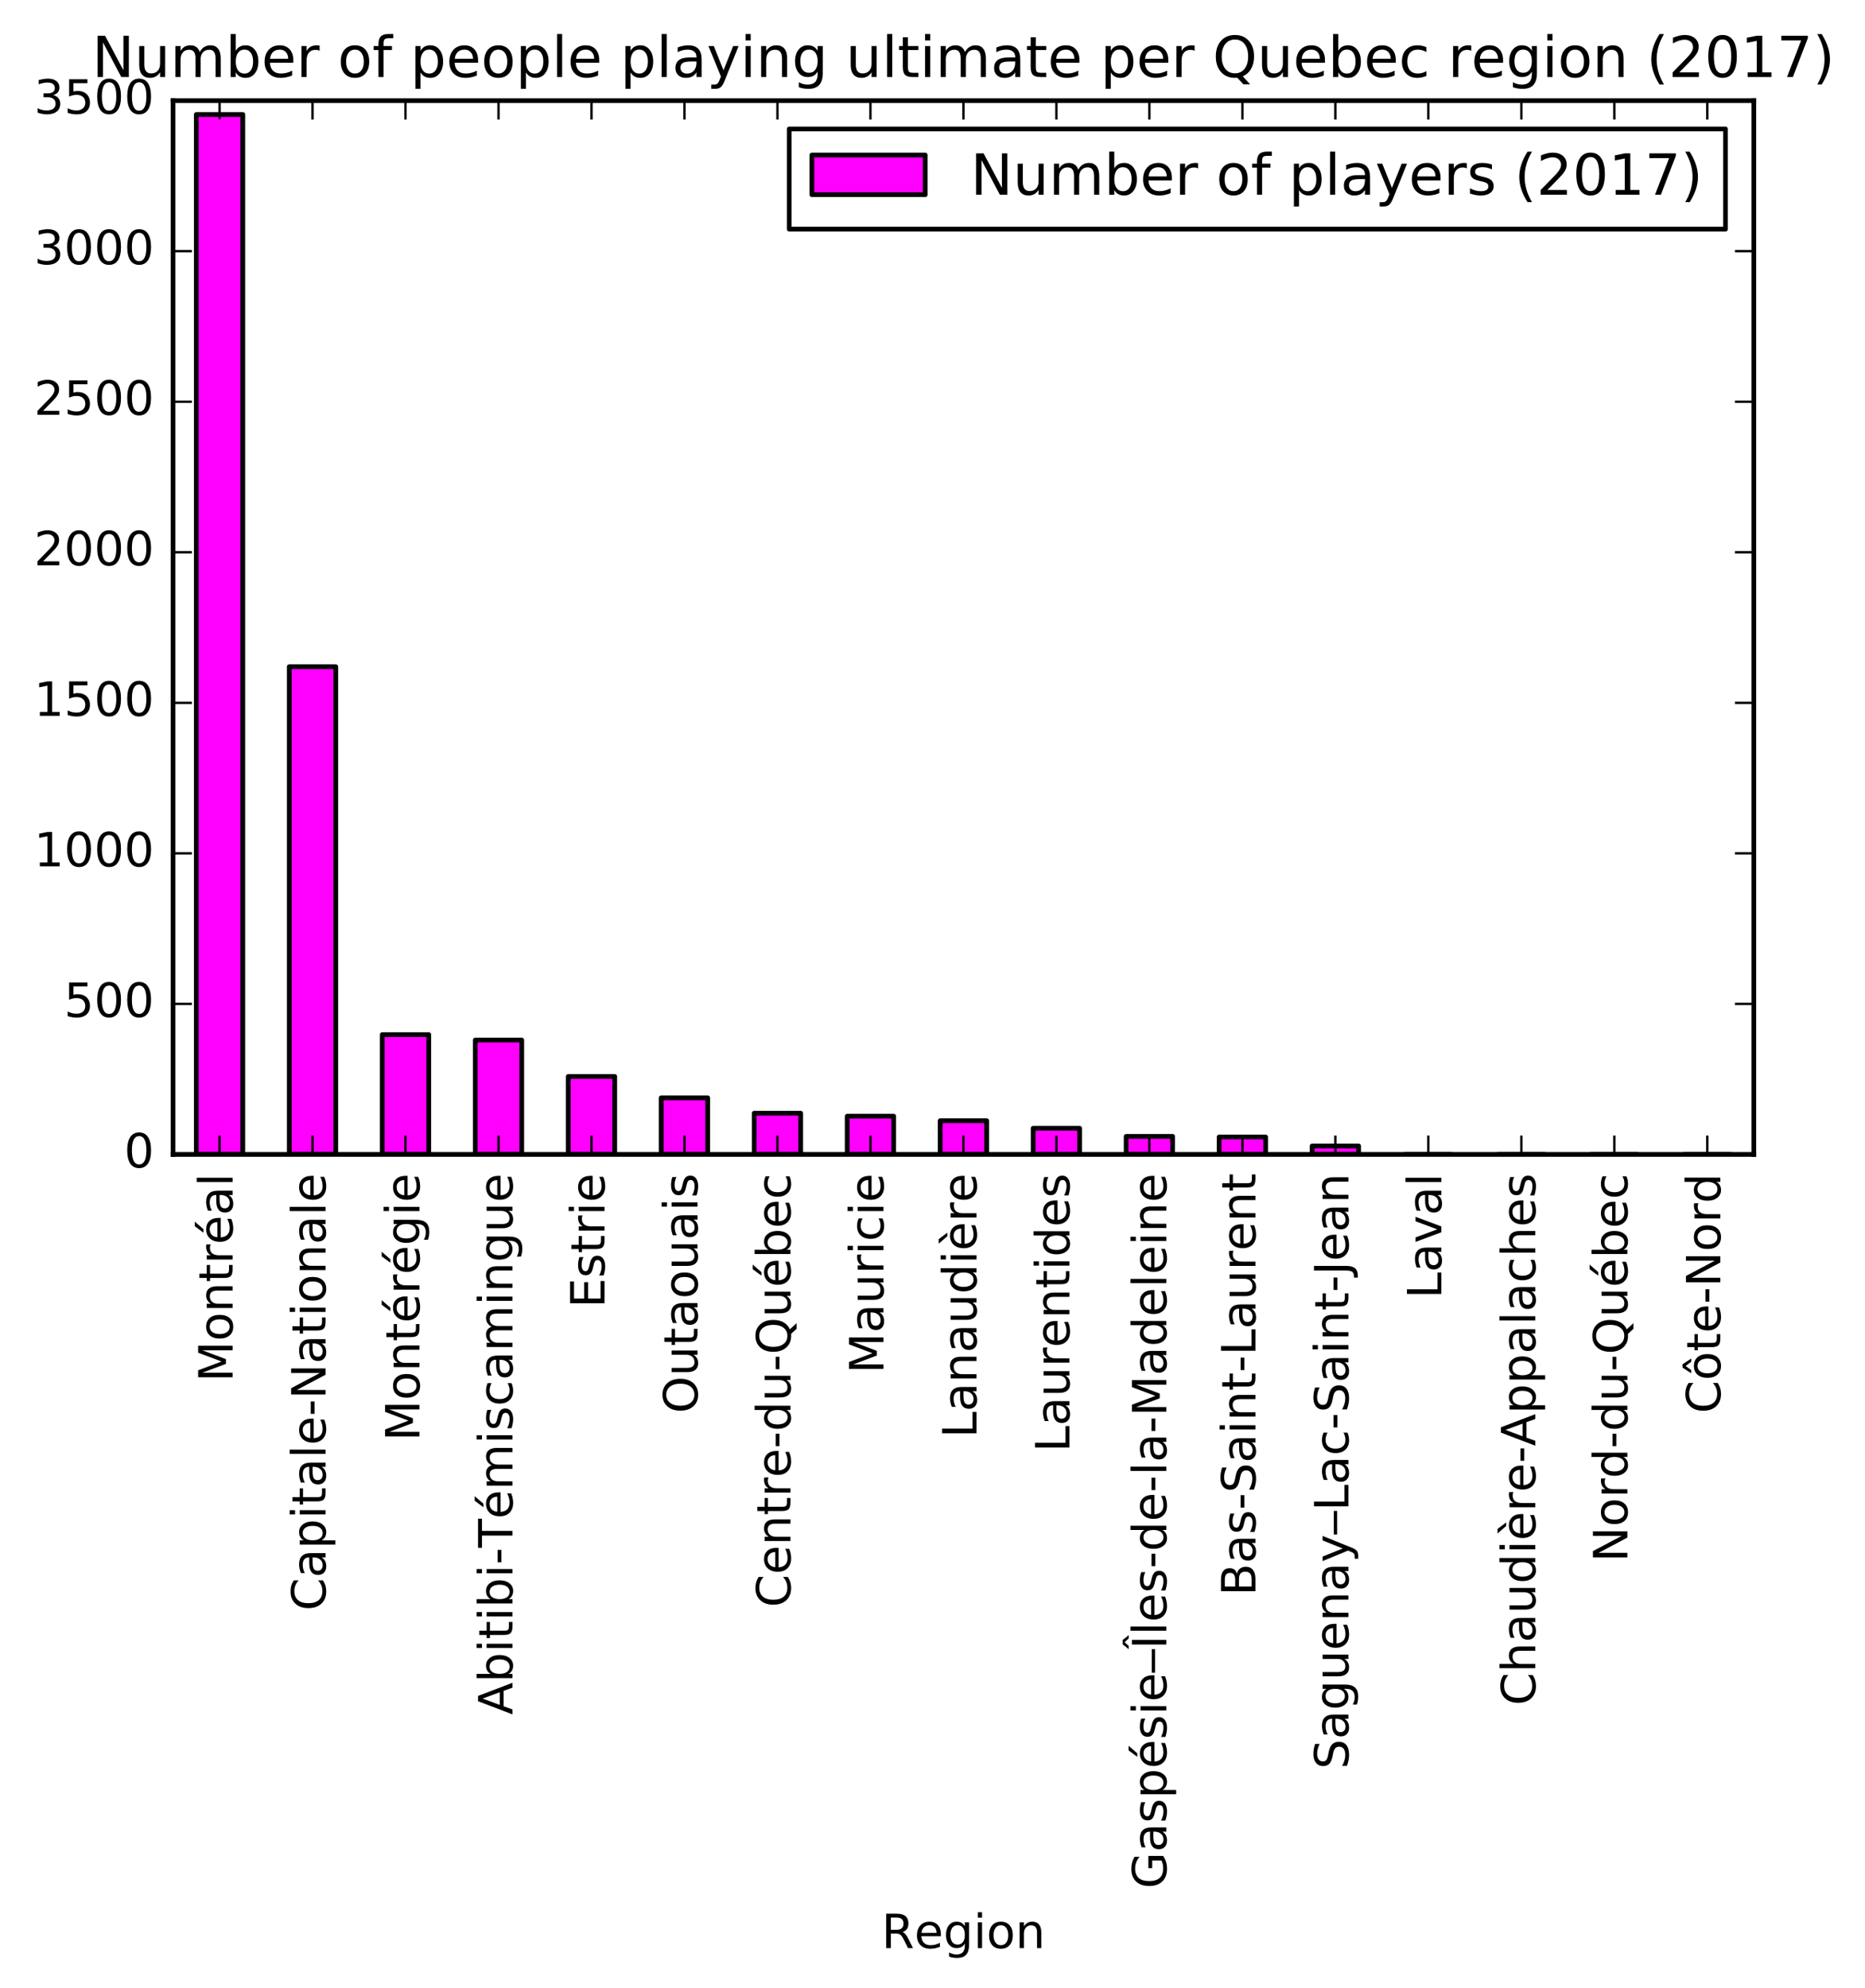 <?xml version="1.0" encoding="utf-8" standalone="no"?>
<!DOCTYPE svg PUBLIC "-//W3C//DTD SVG 1.1//EN"
  "http://www.w3.org/Graphics/SVG/1.1/DTD/svg11.dtd">
<!-- Created with matplotlib (http://matplotlib.org/) -->
<svg height="421pt" version="1.1" viewBox="0 0 395 421" width="395pt" xmlns="http://www.w3.org/2000/svg" xmlns:xlink="http://www.w3.org/1999/xlink">
 <defs>
  <style type="text/css">
*{stroke-linecap:butt;stroke-linejoin:round;stroke-miterlimit:100000;}
  </style>
 </defs>
 <g id="figure_1">
  <g id="patch_1">
   <path d="M 0 421.904 
L 395.811 421.904 
L 395.811 0 
L 0 0 
z
" style="fill:#ffffff;"/>
  </g>
  <g id="axes_1">
   <g id="patch_2">
    <path d="M 36.65 244.518 
L 371.45 244.518 
L 371.45 21.318 
L 36.65 21.318 
z
" style="fill:#ffffff;"/>
   </g>
   <g id="patch_3">
    <path clip-path="url(#pfbd0f9c556)" d="M 41.574 244.518 
L 51.421 244.518 
L 51.421 24.252 
L 41.574 24.252 
z
" style="fill:#ff00ff;stroke:#000000;stroke-linejoin:miter;"/>
   </g>
   <g id="patch_4">
    <path clip-path="url(#pfbd0f9c556)" d="M 61.268 244.518 
L 71.115 244.518 
L 71.115 141.208 
L 61.268 141.208 
z
" style="fill:#ff00ff;stroke:#000000;stroke-linejoin:miter;"/>
   </g>
   <g id="patch_5">
    <path clip-path="url(#pfbd0f9c556)" d="M 80.962 244.518 
L 90.809 244.518 
L 90.809 219.137 
L 80.962 219.137 
z
" style="fill:#ff00ff;stroke:#000000;stroke-linejoin:miter;"/>
   </g>
   <g id="patch_6">
    <path clip-path="url(#pfbd0f9c556)" d="M 100.656 244.518 
L 110.503 244.518 
L 110.503 220.285 
L 100.656 220.285 
z
" style="fill:#ff00ff;stroke:#000000;stroke-linejoin:miter;"/>
   </g>
   <g id="patch_7">
    <path clip-path="url(#pfbd0f9c556)" d="M 120.35 244.518 
L 130.197 244.518 
L 130.197 228.001 
L 120.35 228.001 
z
" style="fill:#ff00ff;stroke:#000000;stroke-linejoin:miter;"/>
   </g>
   <g id="patch_8">
    <path clip-path="url(#pfbd0f9c556)" d="M 140.044 244.518 
L 149.891 244.518 
L 149.891 232.529 
L 140.044 232.529 
z
" style="fill:#ff00ff;stroke:#000000;stroke-linejoin:miter;"/>
   </g>
   <g id="patch_9">
    <path clip-path="url(#pfbd0f9c556)" d="M 159.738 244.518 
L 169.585 244.518 
L 169.585 235.781 
L 159.738 235.781 
z
" style="fill:#ff00ff;stroke:#000000;stroke-linejoin:miter;"/>
   </g>
   <g id="patch_10">
    <path clip-path="url(#pfbd0f9c556)" d="M 179.432 244.518 
L 189.279 244.518 
L 189.279 236.419 
L 179.432 236.419 
z
" style="fill:#ff00ff;stroke:#000000;stroke-linejoin:miter;"/>
   </g>
   <g id="patch_11">
    <path clip-path="url(#pfbd0f9c556)" d="M 199.126 244.518 
L 208.974 244.518 
L 208.974 237.376 
L 199.126 237.376 
z
" style="fill:#ff00ff;stroke:#000000;stroke-linejoin:miter;"/>
   </g>
   <g id="patch_12">
    <path clip-path="url(#pfbd0f9c556)" d="M 218.821 244.518 
L 228.668 244.518 
L 228.668 238.97 
L 218.821 238.97 
z
" style="fill:#ff00ff;stroke:#000000;stroke-linejoin:miter;"/>
   </g>
   <g id="patch_13">
    <path clip-path="url(#pfbd0f9c556)" d="M 238.515 244.518 
L 248.362 244.518 
L 248.362 240.692 
L 238.515 240.692 
z
" style="fill:#ff00ff;stroke:#000000;stroke-linejoin:miter;"/>
   </g>
   <g id="patch_14">
    <path clip-path="url(#pfbd0f9c556)" d="M 258.209 244.518 
L 268.056 244.518 
L 268.056 240.819 
L 258.209 240.819 
z
" style="fill:#ff00ff;stroke:#000000;stroke-linejoin:miter;"/>
   </g>
   <g id="patch_15">
    <path clip-path="url(#pfbd0f9c556)" d="M 277.903 244.518 
L 287.75 244.518 
L 287.75 242.733 
L 277.903 242.733 
z
" style="fill:#ff00ff;stroke:#000000;stroke-linejoin:miter;"/>
   </g>
   <g id="patch_16">
    <path clip-path="url(#pfbd0f9c556)" d="M 297.597 244.518 
L 307.444 244.518 
L 307.444 244.518 
L 297.597 244.518 
z
" style="fill:#ff00ff;stroke:#000000;stroke-linejoin:miter;"/>
   </g>
   <g id="patch_17">
    <path clip-path="url(#pfbd0f9c556)" d="M 317.291 244.518 
L 327.138 244.518 
L 327.138 244.518 
L 317.291 244.518 
z
" style="fill:#ff00ff;stroke:#000000;stroke-linejoin:miter;"/>
   </g>
   <g id="patch_18">
    <path clip-path="url(#pfbd0f9c556)" d="M 336.985 244.518 
L 346.832 244.518 
L 346.832 244.518 
L 336.985 244.518 
z
" style="fill:#ff00ff;stroke:#000000;stroke-linejoin:miter;"/>
   </g>
   <g id="patch_19">
    <path clip-path="url(#pfbd0f9c556)" d="M 356.679 244.518 
L 366.526 244.518 
L 366.526 244.518 
L 356.679 244.518 
z
" style="fill:#ff00ff;stroke:#000000;stroke-linejoin:miter;"/>
   </g>
   <g id="patch_20">
    <path d="M 36.65 21.318 
L 371.45 21.318 
" style="fill:none;stroke:#000000;stroke-linecap:square;stroke-linejoin:miter;"/>
   </g>
   <g id="patch_21">
    <path d="M 371.45 244.518 
L 371.45 21.318 
" style="fill:none;stroke:#000000;stroke-linecap:square;stroke-linejoin:miter;"/>
   </g>
   <g id="patch_22">
    <path d="M 36.65 244.518 
L 371.45 244.518 
" style="fill:none;stroke:#000000;stroke-linecap:square;stroke-linejoin:miter;"/>
   </g>
   <g id="patch_23">
    <path d="M 36.65 244.518 
L 36.65 21.318 
" style="fill:none;stroke:#000000;stroke-linecap:square;stroke-linejoin:miter;"/>
   </g>
   <g id="matplotlib.axis_1">
    <g id="xtick_1">
     <g id="line2d_1">
      <defs>
       <path d="M 0 0 
L 0 -4 
" id="md0d22cffbe" style="stroke:#000000;stroke-width:0.5;"/>
      </defs>
      <g>
       <use style="stroke:#000000;stroke-width:0.5;" x="46.497" xlink:href="#md0d22cffbe" y="244.518"/>
      </g>
     </g>
     <g id="line2d_2">
      <defs>
       <path d="M 0 0 
L 0 4 
" id="ma70ca82a4b" style="stroke:#000000;stroke-width:0.5;"/>
      </defs>
      <g>
       <use style="stroke:#000000;stroke-width:0.5;" x="46.497" xlink:href="#ma70ca82a4b" y="21.318"/>
      </g>
     </g>
     <g id="text_1">
      <!-- Montréal -->
      <defs>
       <path d="M 34.281 27.484 
Q 23.391 27.484 19.188 25 
Q 14.984 22.516 14.984 16.5 
Q 14.984 11.719 18.141 8.906 
Q 21.297 6.109 26.703 6.109 
Q 34.188 6.109 38.703 11.406 
Q 43.219 16.703 43.219 25.484 
L 43.219 27.484 
z
M 52.203 31.203 
L 52.203 0 
L 43.219 0 
L 43.219 8.297 
Q 40.141 3.328 35.547 0.953 
Q 30.953 -1.422 24.312 -1.422 
Q 15.922 -1.422 10.953 3.297 
Q 6 8.016 6 15.922 
Q 6 25.141 12.172 29.828 
Q 18.359 34.516 30.609 34.516 
L 43.219 34.516 
L 43.219 35.406 
Q 43.219 41.609 39.141 45 
Q 35.062 48.391 27.688 48.391 
Q 23 48.391 18.547 47.266 
Q 14.109 46.141 10.016 43.891 
L 10.016 52.203 
Q 14.938 54.109 19.578 55.047 
Q 24.219 56 28.609 56 
Q 40.484 56 46.344 49.844 
Q 52.203 43.703 52.203 31.203 
" id="BitstreamVeraSans-Roman-61"/>
       <path d="M 9.812 72.906 
L 24.516 72.906 
L 43.109 23.297 
L 61.812 72.906 
L 76.516 72.906 
L 76.516 0 
L 66.891 0 
L 66.891 64.016 
L 48.094 14.016 
L 38.188 14.016 
L 19.391 64.016 
L 19.391 0 
L 9.812 0 
z
" id="BitstreamVeraSans-Roman-4d"/>
       <path d="M 54.891 33.016 
L 54.891 0 
L 45.906 0 
L 45.906 32.719 
Q 45.906 40.484 42.875 44.328 
Q 39.844 48.188 33.797 48.188 
Q 26.516 48.188 22.312 43.547 
Q 18.109 38.922 18.109 30.906 
L 18.109 0 
L 9.078 0 
L 9.078 54.688 
L 18.109 54.688 
L 18.109 46.188 
Q 21.344 51.125 25.703 53.562 
Q 30.078 56 35.797 56 
Q 45.219 56 50.047 50.172 
Q 54.891 44.344 54.891 33.016 
" id="BitstreamVeraSans-Roman-6e"/>
       <path d="M 56.203 29.594 
L 56.203 25.203 
L 14.891 25.203 
Q 15.484 15.922 20.484 11.062 
Q 25.484 6.203 34.422 6.203 
Q 39.594 6.203 44.453 7.469 
Q 49.312 8.734 54.109 11.281 
L 54.109 2.781 
Q 49.266 0.734 44.188 -0.344 
Q 39.109 -1.422 33.891 -1.422 
Q 20.797 -1.422 13.156 6.188 
Q 5.516 13.812 5.516 26.812 
Q 5.516 40.234 12.766 48.109 
Q 20.016 56 32.328 56 
Q 43.359 56 49.781 48.891 
Q 56.203 41.797 56.203 29.594 
M 47.219 32.234 
Q 47.125 39.594 43.094 43.984 
Q 39.062 48.391 32.422 48.391 
Q 24.906 48.391 20.391 44.141 
Q 15.875 39.891 15.188 32.172 
z
M 38.531 79.984 
L 48.25 79.984 
L 32.344 61.625 
L 24.859 61.625 
z
" id="BitstreamVeraSans-Roman-e9"/>
       <path d="M 30.609 48.391 
Q 23.391 48.391 19.188 42.75 
Q 14.984 37.109 14.984 27.297 
Q 14.984 17.484 19.156 11.844 
Q 23.344 6.203 30.609 6.203 
Q 37.797 6.203 41.984 11.859 
Q 46.188 17.531 46.188 27.297 
Q 46.188 37.016 41.984 42.703 
Q 37.797 48.391 30.609 48.391 
M 30.609 56 
Q 42.328 56 49.016 48.375 
Q 55.719 40.766 55.719 27.297 
Q 55.719 13.875 49.016 6.219 
Q 42.328 -1.422 30.609 -1.422 
Q 18.844 -1.422 12.172 6.219 
Q 5.516 13.875 5.516 27.297 
Q 5.516 40.766 12.172 48.375 
Q 18.844 56 30.609 56 
" id="BitstreamVeraSans-Roman-6f"/>
       <path d="M 9.422 75.984 
L 18.406 75.984 
L 18.406 0 
L 9.422 0 
z
" id="BitstreamVeraSans-Roman-6c"/>
       <path d="M 18.312 70.219 
L 18.312 54.688 
L 36.812 54.688 
L 36.812 47.703 
L 18.312 47.703 
L 18.312 18.016 
Q 18.312 11.328 20.141 9.422 
Q 21.969 7.516 27.594 7.516 
L 36.812 7.516 
L 36.812 0 
L 27.594 0 
Q 17.188 0 13.234 3.875 
Q 9.281 7.766 9.281 18.016 
L 9.281 47.703 
L 2.688 47.703 
L 2.688 54.688 
L 9.281 54.688 
L 9.281 70.219 
z
" id="BitstreamVeraSans-Roman-74"/>
       <path d="M 41.109 46.297 
Q 39.594 47.172 37.812 47.578 
Q 36.031 48 33.891 48 
Q 26.266 48 22.188 43.047 
Q 18.109 38.094 18.109 28.812 
L 18.109 0 
L 9.078 0 
L 9.078 54.688 
L 18.109 54.688 
L 18.109 46.188 
Q 20.953 51.172 25.484 53.578 
Q 30.031 56 36.531 56 
Q 37.453 56 38.578 55.875 
Q 39.703 55.766 41.062 55.516 
z
" id="BitstreamVeraSans-Roman-72"/>
      </defs>
      <g transform="translate(49.256 292.69)rotate(-90.0)scale(0.1 -0.1)">
       <use xlink:href="#BitstreamVeraSans-Roman-4d"/>
       <use x="86.279" xlink:href="#BitstreamVeraSans-Roman-6f"/>
       <use x="147.461" xlink:href="#BitstreamVeraSans-Roman-6e"/>
       <use x="210.84" xlink:href="#BitstreamVeraSans-Roman-74"/>
       <use x="250.049" xlink:href="#BitstreamVeraSans-Roman-72"/>
       <use x="291.131" xlink:href="#BitstreamVeraSans-Roman-e9"/>
       <use x="352.654" xlink:href="#BitstreamVeraSans-Roman-61"/>
       <use x="413.934" xlink:href="#BitstreamVeraSans-Roman-6c"/>
      </g>
     </g>
    </g>
    <g id="xtick_2">
     <g id="line2d_3">
      <g>
       <use style="stroke:#000000;stroke-width:0.5;" x="66.191" xlink:href="#md0d22cffbe" y="244.518"/>
      </g>
     </g>
     <g id="line2d_4">
      <g>
       <use style="stroke:#000000;stroke-width:0.5;" x="66.191" xlink:href="#ma70ca82a4b" y="21.318"/>
      </g>
     </g>
     <g id="text_2">
      <!-- Capitale-Nationale -->
      <defs>
       <path d="M 9.812 72.906 
L 23.094 72.906 
L 55.422 11.922 
L 55.422 72.906 
L 64.984 72.906 
L 64.984 0 
L 51.703 0 
L 19.391 60.984 
L 19.391 0 
L 9.812 0 
z
" id="BitstreamVeraSans-Roman-4e"/>
       <path d="M 9.422 54.688 
L 18.406 54.688 
L 18.406 0 
L 9.422 0 
z
M 9.422 75.984 
L 18.406 75.984 
L 18.406 64.594 
L 9.422 64.594 
z
" id="BitstreamVeraSans-Roman-69"/>
       <path d="M 4.891 31.391 
L 31.203 31.391 
L 31.203 23.391 
L 4.891 23.391 
z
" id="BitstreamVeraSans-Roman-2d"/>
       <path d="M 56.203 29.594 
L 56.203 25.203 
L 14.891 25.203 
Q 15.484 15.922 20.484 11.062 
Q 25.484 6.203 34.422 6.203 
Q 39.594 6.203 44.453 7.469 
Q 49.312 8.734 54.109 11.281 
L 54.109 2.781 
Q 49.266 0.734 44.188 -0.344 
Q 39.109 -1.422 33.891 -1.422 
Q 20.797 -1.422 13.156 6.188 
Q 5.516 13.812 5.516 26.812 
Q 5.516 40.234 12.766 48.109 
Q 20.016 56 32.328 56 
Q 43.359 56 49.781 48.891 
Q 56.203 41.797 56.203 29.594 
M 47.219 32.234 
Q 47.125 39.594 43.094 43.984 
Q 39.062 48.391 32.422 48.391 
Q 24.906 48.391 20.391 44.141 
Q 15.875 39.891 15.188 32.172 
z
" id="BitstreamVeraSans-Roman-65"/>
       <path d="M 64.406 67.281 
L 64.406 56.891 
Q 59.422 61.531 53.781 63.812 
Q 48.141 66.109 41.797 66.109 
Q 29.297 66.109 22.656 58.469 
Q 16.016 50.828 16.016 36.375 
Q 16.016 21.969 22.656 14.328 
Q 29.297 6.688 41.797 6.688 
Q 48.141 6.688 53.781 8.984 
Q 59.422 11.281 64.406 15.922 
L 64.406 5.609 
Q 59.234 2.094 53.438 0.328 
Q 47.656 -1.422 41.219 -1.422 
Q 24.656 -1.422 15.125 8.703 
Q 5.609 18.844 5.609 36.375 
Q 5.609 53.953 15.125 64.078 
Q 24.656 74.219 41.219 74.219 
Q 47.75 74.219 53.531 72.484 
Q 59.328 70.75 64.406 67.281 
" id="BitstreamVeraSans-Roman-43"/>
       <path d="M 18.109 8.203 
L 18.109 -20.797 
L 9.078 -20.797 
L 9.078 54.688 
L 18.109 54.688 
L 18.109 46.391 
Q 20.953 51.266 25.266 53.625 
Q 29.594 56 35.594 56 
Q 45.562 56 51.781 48.094 
Q 58.016 40.188 58.016 27.297 
Q 58.016 14.406 51.781 6.484 
Q 45.562 -1.422 35.594 -1.422 
Q 29.594 -1.422 25.266 0.953 
Q 20.953 3.328 18.109 8.203 
M 48.688 27.297 
Q 48.688 37.203 44.609 42.844 
Q 40.531 48.484 33.406 48.484 
Q 26.266 48.484 22.188 42.844 
Q 18.109 37.203 18.109 27.297 
Q 18.109 17.391 22.188 11.75 
Q 26.266 6.109 33.406 6.109 
Q 40.531 6.109 44.609 11.75 
Q 48.688 17.391 48.688 27.297 
" id="BitstreamVeraSans-Roman-70"/>
      </defs>
      <g transform="translate(68.951 341.167)rotate(-90.0)scale(0.1 -0.1)">
       <use xlink:href="#BitstreamVeraSans-Roman-43"/>
       <use x="69.824" xlink:href="#BitstreamVeraSans-Roman-61"/>
       <use x="131.104" xlink:href="#BitstreamVeraSans-Roman-70"/>
       <use x="194.58" xlink:href="#BitstreamVeraSans-Roman-69"/>
       <use x="222.363" xlink:href="#BitstreamVeraSans-Roman-74"/>
       <use x="261.572" xlink:href="#BitstreamVeraSans-Roman-61"/>
       <use x="322.852" xlink:href="#BitstreamVeraSans-Roman-6c"/>
       <use x="350.635" xlink:href="#BitstreamVeraSans-Roman-65"/>
       <use x="412.158" xlink:href="#BitstreamVeraSans-Roman-2d"/>
       <use x="448.242" xlink:href="#BitstreamVeraSans-Roman-4e"/>
       <use x="523.047" xlink:href="#BitstreamVeraSans-Roman-61"/>
       <use x="584.326" xlink:href="#BitstreamVeraSans-Roman-74"/>
       <use x="623.535" xlink:href="#BitstreamVeraSans-Roman-69"/>
       <use x="651.318" xlink:href="#BitstreamVeraSans-Roman-6f"/>
       <use x="712.5" xlink:href="#BitstreamVeraSans-Roman-6e"/>
       <use x="775.879" xlink:href="#BitstreamVeraSans-Roman-61"/>
       <use x="837.158" xlink:href="#BitstreamVeraSans-Roman-6c"/>
       <use x="864.941" xlink:href="#BitstreamVeraSans-Roman-65"/>
      </g>
     </g>
    </g>
    <g id="xtick_3">
     <g id="line2d_5">
      <g>
       <use style="stroke:#000000;stroke-width:0.5;" x="85.885" xlink:href="#md0d22cffbe" y="244.518"/>
      </g>
     </g>
     <g id="line2d_6">
      <g>
       <use style="stroke:#000000;stroke-width:0.5;" x="85.885" xlink:href="#ma70ca82a4b" y="21.318"/>
      </g>
     </g>
     <g id="text_3">
      <!-- Montérégie -->
      <defs>
       <path d="M 45.406 27.984 
Q 45.406 37.75 41.375 43.109 
Q 37.359 48.484 30.078 48.484 
Q 22.859 48.484 18.828 43.109 
Q 14.797 37.75 14.797 27.984 
Q 14.797 18.266 18.828 12.891 
Q 22.859 7.516 30.078 7.516 
Q 37.359 7.516 41.375 12.891 
Q 45.406 18.266 45.406 27.984 
M 54.391 6.781 
Q 54.391 -7.172 48.188 -13.984 
Q 42 -20.797 29.203 -20.797 
Q 24.469 -20.797 20.266 -20.094 
Q 16.062 -19.391 12.109 -17.922 
L 12.109 -9.188 
Q 16.062 -11.328 19.922 -12.344 
Q 23.781 -13.375 27.781 -13.375 
Q 36.625 -13.375 41.016 -8.766 
Q 45.406 -4.156 45.406 5.172 
L 45.406 9.625 
Q 42.625 4.781 38.281 2.391 
Q 33.938 0 27.875 0 
Q 17.828 0 11.672 7.656 
Q 5.516 15.328 5.516 27.984 
Q 5.516 40.672 11.672 48.328 
Q 17.828 56 27.875 56 
Q 33.938 56 38.281 53.609 
Q 42.625 51.219 45.406 46.391 
L 45.406 54.688 
L 54.391 54.688 
z
" id="BitstreamVeraSans-Roman-67"/>
      </defs>
      <g transform="translate(88.845 305.217)rotate(-90.0)scale(0.1 -0.1)">
       <use xlink:href="#BitstreamVeraSans-Roman-4d"/>
       <use x="86.279" xlink:href="#BitstreamVeraSans-Roman-6f"/>
       <use x="147.461" xlink:href="#BitstreamVeraSans-Roman-6e"/>
       <use x="210.84" xlink:href="#BitstreamVeraSans-Roman-74"/>
       <use x="250.049" xlink:href="#BitstreamVeraSans-Roman-e9"/>
       <use x="311.572" xlink:href="#BitstreamVeraSans-Roman-72"/>
       <use x="352.654" xlink:href="#BitstreamVeraSans-Roman-e9"/>
       <use x="414.178" xlink:href="#BitstreamVeraSans-Roman-67"/>
       <use x="477.654" xlink:href="#BitstreamVeraSans-Roman-69"/>
       <use x="505.438" xlink:href="#BitstreamVeraSans-Roman-65"/>
      </g>
     </g>
    </g>
    <g id="xtick_4">
     <g id="line2d_7">
      <g>
       <use style="stroke:#000000;stroke-width:0.5;" x="105.579" xlink:href="#md0d22cffbe" y="244.518"/>
      </g>
     </g>
     <g id="line2d_8">
      <g>
       <use style="stroke:#000000;stroke-width:0.5;" x="105.579" xlink:href="#ma70ca82a4b" y="21.318"/>
      </g>
     </g>
     <g id="text_4">
      <!-- Abitibi-Témiscamingue -->
      <defs>
       <path d="M 52 44.188 
Q 55.375 50.25 60.062 53.125 
Q 64.75 56 71.094 56 
Q 79.641 56 84.281 50.016 
Q 88.922 44.047 88.922 33.016 
L 88.922 0 
L 79.891 0 
L 79.891 32.719 
Q 79.891 40.578 77.094 44.375 
Q 74.312 48.188 68.609 48.188 
Q 61.625 48.188 57.562 43.547 
Q 53.516 38.922 53.516 30.906 
L 53.516 0 
L 44.484 0 
L 44.484 32.719 
Q 44.484 40.625 41.703 44.406 
Q 38.922 48.188 33.109 48.188 
Q 26.219 48.188 22.156 43.531 
Q 18.109 38.875 18.109 30.906 
L 18.109 0 
L 9.078 0 
L 9.078 54.688 
L 18.109 54.688 
L 18.109 46.188 
Q 21.188 51.219 25.484 53.609 
Q 29.781 56 35.688 56 
Q 41.656 56 45.828 52.969 
Q 50 49.953 52 44.188 
" id="BitstreamVeraSans-Roman-6d"/>
       <path d="M -0.297 72.906 
L 61.375 72.906 
L 61.375 64.594 
L 35.5 64.594 
L 35.5 0 
L 25.594 0 
L 25.594 64.594 
L -0.297 64.594 
z
" id="BitstreamVeraSans-Roman-54"/>
       <path d="M 34.188 63.188 
L 20.797 26.906 
L 47.609 26.906 
z
M 28.609 72.906 
L 39.797 72.906 
L 67.578 0 
L 57.328 0 
L 50.688 18.703 
L 17.828 18.703 
L 11.188 0 
L 0.781 0 
z
" id="BitstreamVeraSans-Roman-41"/>
       <path d="M 8.5 21.578 
L 8.5 54.688 
L 17.484 54.688 
L 17.484 21.922 
Q 17.484 14.156 20.5 10.266 
Q 23.531 6.391 29.594 6.391 
Q 36.859 6.391 41.078 11.031 
Q 45.312 15.672 45.312 23.688 
L 45.312 54.688 
L 54.297 54.688 
L 54.297 0 
L 45.312 0 
L 45.312 8.406 
Q 42.047 3.422 37.719 1 
Q 33.406 -1.422 27.688 -1.422 
Q 18.266 -1.422 13.375 4.438 
Q 8.5 10.297 8.5 21.578 
" id="BitstreamVeraSans-Roman-75"/>
       <path d="M 44.281 53.078 
L 44.281 44.578 
Q 40.484 46.531 36.375 47.5 
Q 32.281 48.484 27.875 48.484 
Q 21.188 48.484 17.844 46.438 
Q 14.5 44.391 14.5 40.281 
Q 14.5 37.156 16.891 35.375 
Q 19.281 33.594 26.516 31.984 
L 29.594 31.297 
Q 39.156 29.25 43.188 25.516 
Q 47.219 21.781 47.219 15.094 
Q 47.219 7.469 41.188 3.016 
Q 35.156 -1.422 24.609 -1.422 
Q 20.219 -1.422 15.453 -0.562 
Q 10.688 0.297 5.422 2 
L 5.422 11.281 
Q 10.406 8.688 15.234 7.391 
Q 20.062 6.109 24.812 6.109 
Q 31.156 6.109 34.562 8.281 
Q 37.984 10.453 37.984 14.406 
Q 37.984 18.062 35.516 20.016 
Q 33.062 21.969 24.703 23.781 
L 21.578 24.516 
Q 13.234 26.266 9.516 29.906 
Q 5.812 33.547 5.812 39.891 
Q 5.812 47.609 11.281 51.797 
Q 16.75 56 26.812 56 
Q 31.781 56 36.172 55.266 
Q 40.578 54.547 44.281 53.078 
" id="BitstreamVeraSans-Roman-73"/>
       <path d="M 48.781 52.594 
L 48.781 44.188 
Q 44.969 46.297 41.141 47.344 
Q 37.312 48.391 33.406 48.391 
Q 24.656 48.391 19.812 42.844 
Q 14.984 37.312 14.984 27.297 
Q 14.984 17.281 19.812 11.734 
Q 24.656 6.203 33.406 6.203 
Q 37.312 6.203 41.141 7.25 
Q 44.969 8.297 48.781 10.406 
L 48.781 2.094 
Q 45.016 0.344 40.984 -0.531 
Q 36.969 -1.422 32.422 -1.422 
Q 20.062 -1.422 12.781 6.344 
Q 5.516 14.109 5.516 27.297 
Q 5.516 40.672 12.859 48.328 
Q 20.219 56 33.016 56 
Q 37.156 56 41.109 55.141 
Q 45.062 54.297 48.781 52.594 
" id="BitstreamVeraSans-Roman-63"/>
       <path d="M 48.688 27.297 
Q 48.688 37.203 44.609 42.844 
Q 40.531 48.484 33.406 48.484 
Q 26.266 48.484 22.188 42.844 
Q 18.109 37.203 18.109 27.297 
Q 18.109 17.391 22.188 11.75 
Q 26.266 6.109 33.406 6.109 
Q 40.531 6.109 44.609 11.75 
Q 48.688 17.391 48.688 27.297 
M 18.109 46.391 
Q 20.953 51.266 25.266 53.625 
Q 29.594 56 35.594 56 
Q 45.562 56 51.781 48.094 
Q 58.016 40.188 58.016 27.297 
Q 58.016 14.406 51.781 6.484 
Q 45.562 -1.422 35.594 -1.422 
Q 29.594 -1.422 25.266 0.953 
Q 20.953 3.328 18.109 8.203 
L 18.109 0 
L 9.078 0 
L 9.078 75.984 
L 18.109 75.984 
z
" id="BitstreamVeraSans-Roman-62"/>
      </defs>
      <g transform="translate(108.539 363.188)rotate(-90.0)scale(0.1 -0.1)">
       <use xlink:href="#BitstreamVeraSans-Roman-41"/>
       <use x="68.408" xlink:href="#BitstreamVeraSans-Roman-62"/>
       <use x="131.885" xlink:href="#BitstreamVeraSans-Roman-69"/>
       <use x="159.668" xlink:href="#BitstreamVeraSans-Roman-74"/>
       <use x="198.877" xlink:href="#BitstreamVeraSans-Roman-69"/>
       <use x="226.66" xlink:href="#BitstreamVeraSans-Roman-62"/>
       <use x="290.137" xlink:href="#BitstreamVeraSans-Roman-69"/>
       <use x="317.92" xlink:href="#BitstreamVeraSans-Roman-2d"/>
       <use x="353.863" xlink:href="#BitstreamVeraSans-Roman-54"/>
       <use x="414.682" xlink:href="#BitstreamVeraSans-Roman-e9"/>
       <use x="476.205" xlink:href="#BitstreamVeraSans-Roman-6d"/>
       <use x="573.617" xlink:href="#BitstreamVeraSans-Roman-69"/>
       <use x="601.4" xlink:href="#BitstreamVeraSans-Roman-73"/>
       <use x="653.5" xlink:href="#BitstreamVeraSans-Roman-63"/>
       <use x="708.48" xlink:href="#BitstreamVeraSans-Roman-61"/>
       <use x="769.76" xlink:href="#BitstreamVeraSans-Roman-6d"/>
       <use x="867.172" xlink:href="#BitstreamVeraSans-Roman-69"/>
       <use x="894.955" xlink:href="#BitstreamVeraSans-Roman-6e"/>
       <use x="958.334" xlink:href="#BitstreamVeraSans-Roman-67"/>
       <use x="1021.811" xlink:href="#BitstreamVeraSans-Roman-75"/>
       <use x="1085.189" xlink:href="#BitstreamVeraSans-Roman-65"/>
      </g>
     </g>
    </g>
    <g id="xtick_5">
     <g id="line2d_9">
      <g>
       <use style="stroke:#000000;stroke-width:0.5;" x="125.274" xlink:href="#md0d22cffbe" y="244.518"/>
      </g>
     </g>
     <g id="line2d_10">
      <g>
       <use style="stroke:#000000;stroke-width:0.5;" x="125.274" xlink:href="#ma70ca82a4b" y="21.318"/>
      </g>
     </g>
     <g id="text_5">
      <!-- Estrie -->
      <defs>
       <path d="M 9.812 72.906 
L 55.906 72.906 
L 55.906 64.594 
L 19.672 64.594 
L 19.672 43.016 
L 54.391 43.016 
L 54.391 34.719 
L 19.672 34.719 
L 19.672 8.297 
L 56.781 8.297 
L 56.781 0 
L 9.812 0 
z
" id="BitstreamVeraSans-Roman-45"/>
      </defs>
      <g transform="translate(128.033 277.009)rotate(-90.0)scale(0.1 -0.1)">
       <use xlink:href="#BitstreamVeraSans-Roman-45"/>
       <use x="63.184" xlink:href="#BitstreamVeraSans-Roman-73"/>
       <use x="115.283" xlink:href="#BitstreamVeraSans-Roman-74"/>
       <use x="154.492" xlink:href="#BitstreamVeraSans-Roman-72"/>
       <use x="195.605" xlink:href="#BitstreamVeraSans-Roman-69"/>
       <use x="223.389" xlink:href="#BitstreamVeraSans-Roman-65"/>
      </g>
     </g>
    </g>
    <g id="xtick_6">
     <g id="line2d_11">
      <g>
       <use style="stroke:#000000;stroke-width:0.5;" x="144.968" xlink:href="#md0d22cffbe" y="244.518"/>
      </g>
     </g>
     <g id="line2d_12">
      <g>
       <use style="stroke:#000000;stroke-width:0.5;" x="144.968" xlink:href="#ma70ca82a4b" y="21.318"/>
      </g>
     </g>
     <g id="text_6">
      <!-- Outaouais -->
      <defs>
       <path d="M 39.406 66.219 
Q 28.656 66.219 22.328 58.203 
Q 16.016 50.203 16.016 36.375 
Q 16.016 22.609 22.328 14.594 
Q 28.656 6.594 39.406 6.594 
Q 50.141 6.594 56.422 14.594 
Q 62.703 22.609 62.703 36.375 
Q 62.703 50.203 56.422 58.203 
Q 50.141 66.219 39.406 66.219 
M 39.406 74.219 
Q 54.734 74.219 63.906 63.938 
Q 73.094 53.656 73.094 36.375 
Q 73.094 19.141 63.906 8.859 
Q 54.734 -1.422 39.406 -1.422 
Q 24.031 -1.422 14.812 8.828 
Q 5.609 19.094 5.609 36.375 
Q 5.609 53.656 14.812 63.938 
Q 24.031 74.219 39.406 74.219 
" id="BitstreamVeraSans-Roman-4f"/>
      </defs>
      <g transform="translate(147.727 299.348)rotate(-90.0)scale(0.1 -0.1)">
       <use xlink:href="#BitstreamVeraSans-Roman-4f"/>
       <use x="78.711" xlink:href="#BitstreamVeraSans-Roman-75"/>
       <use x="142.09" xlink:href="#BitstreamVeraSans-Roman-74"/>
       <use x="181.299" xlink:href="#BitstreamVeraSans-Roman-61"/>
       <use x="242.578" xlink:href="#BitstreamVeraSans-Roman-6f"/>
       <use x="303.76" xlink:href="#BitstreamVeraSans-Roman-75"/>
       <use x="367.139" xlink:href="#BitstreamVeraSans-Roman-61"/>
       <use x="428.418" xlink:href="#BitstreamVeraSans-Roman-69"/>
       <use x="456.201" xlink:href="#BitstreamVeraSans-Roman-73"/>
      </g>
     </g>
    </g>
    <g id="xtick_7">
     <g id="line2d_13">
      <g>
       <use style="stroke:#000000;stroke-width:0.5;" x="164.662" xlink:href="#md0d22cffbe" y="244.518"/>
      </g>
     </g>
     <g id="line2d_14">
      <g>
       <use style="stroke:#000000;stroke-width:0.5;" x="164.662" xlink:href="#ma70ca82a4b" y="21.318"/>
      </g>
     </g>
     <g id="text_7">
      <!-- Centre-du-Québec -->
      <defs>
       <path d="M 45.406 46.391 
L 45.406 75.984 
L 54.391 75.984 
L 54.391 0 
L 45.406 0 
L 45.406 8.203 
Q 42.578 3.328 38.25 0.953 
Q 33.938 -1.422 27.875 -1.422 
Q 17.969 -1.422 11.734 6.484 
Q 5.516 14.406 5.516 27.297 
Q 5.516 40.188 11.734 48.094 
Q 17.969 56 27.875 56 
Q 33.938 56 38.25 53.625 
Q 42.578 51.266 45.406 46.391 
M 14.797 27.297 
Q 14.797 17.391 18.875 11.75 
Q 22.953 6.109 30.078 6.109 
Q 37.203 6.109 41.297 11.75 
Q 45.406 17.391 45.406 27.297 
Q 45.406 37.203 41.297 42.844 
Q 37.203 48.484 30.078 48.484 
Q 22.953 48.484 18.875 42.844 
Q 14.797 37.203 14.797 27.297 
" id="BitstreamVeraSans-Roman-64"/>
       <path d="M 39.406 66.219 
Q 28.656 66.219 22.328 58.203 
Q 16.016 50.203 16.016 36.375 
Q 16.016 22.609 22.328 14.594 
Q 28.656 6.594 39.406 6.594 
Q 50.141 6.594 56.422 14.594 
Q 62.703 22.609 62.703 36.375 
Q 62.703 50.203 56.422 58.203 
Q 50.141 66.219 39.406 66.219 
M 53.219 1.312 
L 66.219 -12.891 
L 54.297 -12.891 
L 43.5 -1.219 
Q 41.891 -1.312 41.031 -1.359 
Q 40.188 -1.422 39.406 -1.422 
Q 24.031 -1.422 14.812 8.859 
Q 5.609 19.141 5.609 36.375 
Q 5.609 53.656 14.812 63.938 
Q 24.031 74.219 39.406 74.219 
Q 54.734 74.219 63.906 63.938 
Q 73.094 53.656 73.094 36.375 
Q 73.094 23.688 67.984 14.641 
Q 62.891 5.609 53.219 1.312 
" id="BitstreamVeraSans-Roman-51"/>
      </defs>
      <g transform="translate(167.421 340.442)rotate(-90.0)scale(0.1 -0.1)">
       <use xlink:href="#BitstreamVeraSans-Roman-43"/>
       <use x="69.824" xlink:href="#BitstreamVeraSans-Roman-65"/>
       <use x="131.348" xlink:href="#BitstreamVeraSans-Roman-6e"/>
       <use x="194.727" xlink:href="#BitstreamVeraSans-Roman-74"/>
       <use x="233.936" xlink:href="#BitstreamVeraSans-Roman-72"/>
       <use x="275.018" xlink:href="#BitstreamVeraSans-Roman-65"/>
       <use x="336.541" xlink:href="#BitstreamVeraSans-Roman-2d"/>
       <use x="372.625" xlink:href="#BitstreamVeraSans-Roman-64"/>
       <use x="436.102" xlink:href="#BitstreamVeraSans-Roman-75"/>
       <use x="499.48" xlink:href="#BitstreamVeraSans-Roman-2d"/>
       <use x="535.611" xlink:href="#BitstreamVeraSans-Roman-51"/>
       <use x="614.322" xlink:href="#BitstreamVeraSans-Roman-75"/>
       <use x="677.701" xlink:href="#BitstreamVeraSans-Roman-e9"/>
       <use x="739.225" xlink:href="#BitstreamVeraSans-Roman-62"/>
       <use x="802.701" xlink:href="#BitstreamVeraSans-Roman-65"/>
       <use x="864.225" xlink:href="#BitstreamVeraSans-Roman-63"/>
      </g>
     </g>
    </g>
    <g id="xtick_8">
     <g id="line2d_15">
      <g>
       <use style="stroke:#000000;stroke-width:0.5;" x="184.356" xlink:href="#md0d22cffbe" y="244.518"/>
      </g>
     </g>
     <g id="line2d_16">
      <g>
       <use style="stroke:#000000;stroke-width:0.5;" x="184.356" xlink:href="#ma70ca82a4b" y="21.318"/>
      </g>
     </g>
     <g id="text_8">
      <!-- Mauricie -->
      <g transform="translate(187.115 290.931)rotate(-90.0)scale(0.1 -0.1)">
       <use xlink:href="#BitstreamVeraSans-Roman-4d"/>
       <use x="86.279" xlink:href="#BitstreamVeraSans-Roman-61"/>
       <use x="147.559" xlink:href="#BitstreamVeraSans-Roman-75"/>
       <use x="210.938" xlink:href="#BitstreamVeraSans-Roman-72"/>
       <use x="252.051" xlink:href="#BitstreamVeraSans-Roman-69"/>
       <use x="279.834" xlink:href="#BitstreamVeraSans-Roman-63"/>
       <use x="334.814" xlink:href="#BitstreamVeraSans-Roman-69"/>
       <use x="362.598" xlink:href="#BitstreamVeraSans-Roman-65"/>
      </g>
     </g>
    </g>
    <g id="xtick_9">
     <g id="line2d_17">
      <g>
       <use style="stroke:#000000;stroke-width:0.5;" x="204.05" xlink:href="#md0d22cffbe" y="244.518"/>
      </g>
     </g>
     <g id="line2d_18">
      <g>
       <use style="stroke:#000000;stroke-width:0.5;" x="204.05" xlink:href="#ma70ca82a4b" y="21.318"/>
      </g>
     </g>
     <g id="text_9">
      <!-- Lanaudière -->
      <defs>
       <path d="M 56.203 29.594 
L 56.203 25.203 
L 14.891 25.203 
Q 15.484 15.922 20.484 11.062 
Q 25.484 6.203 34.422 6.203 
Q 39.594 6.203 44.453 7.469 
Q 49.312 8.734 54.109 11.281 
L 54.109 2.781 
Q 49.266 0.734 44.188 -0.344 
Q 39.109 -1.422 33.891 -1.422 
Q 20.797 -1.422 13.156 6.188 
Q 5.516 13.812 5.516 26.812 
Q 5.516 40.234 12.766 48.109 
Q 20.016 56 32.328 56 
Q 43.359 56 49.781 48.891 
Q 56.203 41.797 56.203 29.594 
M 47.219 32.234 
Q 47.125 39.594 43.094 43.984 
Q 39.062 48.391 32.422 48.391 
Q 24.906 48.391 20.391 44.141 
Q 15.875 39.891 15.188 32.172 
z
M 24.672 79.984 
L 38.438 61.719 
L 30.969 61.719 
L 15.047 79.984 
z
" id="BitstreamVeraSans-Roman-e8"/>
       <path d="M 9.812 72.906 
L 19.672 72.906 
L 19.672 8.297 
L 55.172 8.297 
L 55.172 0 
L 9.812 0 
z
" id="BitstreamVeraSans-Roman-4c"/>
      </defs>
      <g transform="translate(206.809 304.562)rotate(-90.0)scale(0.1 -0.1)">
       <use xlink:href="#BitstreamVeraSans-Roman-4c"/>
       <use x="55.713" xlink:href="#BitstreamVeraSans-Roman-61"/>
       <use x="116.992" xlink:href="#BitstreamVeraSans-Roman-6e"/>
       <use x="180.371" xlink:href="#BitstreamVeraSans-Roman-61"/>
       <use x="241.65" xlink:href="#BitstreamVeraSans-Roman-75"/>
       <use x="305.029" xlink:href="#BitstreamVeraSans-Roman-64"/>
       <use x="368.506" xlink:href="#BitstreamVeraSans-Roman-69"/>
       <use x="396.289" xlink:href="#BitstreamVeraSans-Roman-e8"/>
       <use x="457.812" xlink:href="#BitstreamVeraSans-Roman-72"/>
       <use x="498.895" xlink:href="#BitstreamVeraSans-Roman-65"/>
      </g>
     </g>
    </g>
    <g id="xtick_10">
     <g id="line2d_19">
      <g>
       <use style="stroke:#000000;stroke-width:0.5;" x="223.744" xlink:href="#md0d22cffbe" y="244.518"/>
      </g>
     </g>
     <g id="line2d_20">
      <g>
       <use style="stroke:#000000;stroke-width:0.5;" x="223.744" xlink:href="#ma70ca82a4b" y="21.318"/>
      </g>
     </g>
     <g id="text_10">
      <!-- Laurentides -->
      <g transform="translate(226.503 307.563)rotate(-90.0)scale(0.1 -0.1)">
       <use xlink:href="#BitstreamVeraSans-Roman-4c"/>
       <use x="55.713" xlink:href="#BitstreamVeraSans-Roman-61"/>
       <use x="116.992" xlink:href="#BitstreamVeraSans-Roman-75"/>
       <use x="180.371" xlink:href="#BitstreamVeraSans-Roman-72"/>
       <use x="221.453" xlink:href="#BitstreamVeraSans-Roman-65"/>
       <use x="282.977" xlink:href="#BitstreamVeraSans-Roman-6e"/>
       <use x="346.355" xlink:href="#BitstreamVeraSans-Roman-74"/>
       <use x="385.564" xlink:href="#BitstreamVeraSans-Roman-69"/>
       <use x="413.348" xlink:href="#BitstreamVeraSans-Roman-64"/>
       <use x="476.824" xlink:href="#BitstreamVeraSans-Roman-65"/>
       <use x="538.348" xlink:href="#BitstreamVeraSans-Roman-73"/>
      </g>
     </g>
    </g>
    <g id="xtick_11">
     <g id="line2d_21">
      <g>
       <use style="stroke:#000000;stroke-width:0.5;" x="243.438" xlink:href="#md0d22cffbe" y="244.518"/>
      </g>
     </g>
     <g id="line2d_22">
      <g>
       <use style="stroke:#000000;stroke-width:0.5;" x="243.438" xlink:href="#ma70ca82a4b" y="21.318"/>
      </g>
     </g>
     <g id="text_11">
      <!-- Gaspésie–Îles-de-la-Madeleine -->
      <defs>
       <path d="M 59.516 10.406 
L 59.516 29.984 
L 43.406 29.984 
L 43.406 38.094 
L 69.281 38.094 
L 69.281 6.781 
Q 63.578 2.734 56.688 0.656 
Q 49.812 -1.422 42 -1.422 
Q 24.906 -1.422 15.25 8.562 
Q 5.609 18.562 5.609 36.375 
Q 5.609 54.25 15.25 64.234 
Q 24.906 74.219 42 74.219 
Q 49.125 74.219 55.547 72.453 
Q 61.969 70.703 67.391 67.281 
L 67.391 56.781 
Q 61.922 61.422 55.766 63.766 
Q 49.609 66.109 42.828 66.109 
Q 29.438 66.109 22.719 58.641 
Q 16.016 51.172 16.016 36.375 
Q 16.016 21.625 22.719 14.156 
Q 29.438 6.688 42.828 6.688 
Q 48.047 6.688 52.141 7.594 
Q 56.25 8.5 59.516 10.406 
" id="BitstreamVeraSans-Roman-47"/>
       <path d="M 9.812 72.906 
L 19.672 72.906 
L 19.672 0 
L 9.812 0 
z
M 10.156 92.609 
L 19.344 92.609 
L 29.641 79.625 
L 22.859 79.625 
L 14.75 88.312 
L 6.641 79.625 
L -0.141 79.625 
z
" id="BitstreamVeraSans-Roman-ce"/>
       <path d="M 0 30.906 
L 50 30.906 
L 50 23.875 
L 0 23.875 
z
" id="BitstreamVeraSans-Roman-2013"/>
      </defs>
      <g transform="translate(247.029 400.026)rotate(-90.0)scale(0.1 -0.1)">
       <use xlink:href="#BitstreamVeraSans-Roman-47"/>
       <use x="77.49" xlink:href="#BitstreamVeraSans-Roman-61"/>
       <use x="138.77" xlink:href="#BitstreamVeraSans-Roman-73"/>
       <use x="190.869" xlink:href="#BitstreamVeraSans-Roman-70"/>
       <use x="254.346" xlink:href="#BitstreamVeraSans-Roman-e9"/>
       <use x="315.869" xlink:href="#BitstreamVeraSans-Roman-73"/>
       <use x="367.969" xlink:href="#BitstreamVeraSans-Roman-69"/>
       <use x="395.752" xlink:href="#BitstreamVeraSans-Roman-65"/>
       <use x="457.275" xlink:href="#BitstreamVeraSans-Roman-2013"/>
       <use x="507.275" xlink:href="#BitstreamVeraSans-Roman-ce"/>
       <use x="536.768" xlink:href="#BitstreamVeraSans-Roman-6c"/>
       <use x="564.551" xlink:href="#BitstreamVeraSans-Roman-65"/>
       <use x="626.074" xlink:href="#BitstreamVeraSans-Roman-73"/>
       <use x="678.174" xlink:href="#BitstreamVeraSans-Roman-2d"/>
       <use x="714.258" xlink:href="#BitstreamVeraSans-Roman-64"/>
       <use x="777.734" xlink:href="#BitstreamVeraSans-Roman-65"/>
       <use x="839.258" xlink:href="#BitstreamVeraSans-Roman-2d"/>
       <use x="875.342" xlink:href="#BitstreamVeraSans-Roman-6c"/>
       <use x="903.125" xlink:href="#BitstreamVeraSans-Roman-61"/>
       <use x="964.404" xlink:href="#BitstreamVeraSans-Roman-2d"/>
       <use x="1000.488" xlink:href="#BitstreamVeraSans-Roman-4d"/>
       <use x="1086.768" xlink:href="#BitstreamVeraSans-Roman-61"/>
       <use x="1148.047" xlink:href="#BitstreamVeraSans-Roman-64"/>
       <use x="1211.523" xlink:href="#BitstreamVeraSans-Roman-65"/>
       <use x="1273.047" xlink:href="#BitstreamVeraSans-Roman-6c"/>
       <use x="1300.83" xlink:href="#BitstreamVeraSans-Roman-65"/>
       <use x="1362.354" xlink:href="#BitstreamVeraSans-Roman-69"/>
       <use x="1390.137" xlink:href="#BitstreamVeraSans-Roman-6e"/>
       <use x="1453.516" xlink:href="#BitstreamVeraSans-Roman-65"/>
      </g>
     </g>
    </g>
    <g id="xtick_12">
     <g id="line2d_23">
      <g>
       <use style="stroke:#000000;stroke-width:0.5;" x="263.132" xlink:href="#md0d22cffbe" y="244.518"/>
      </g>
     </g>
     <g id="line2d_24">
      <g>
       <use style="stroke:#000000;stroke-width:0.5;" x="263.132" xlink:href="#ma70ca82a4b" y="21.318"/>
      </g>
     </g>
     <g id="text_12">
      <!-- Bas-Saint-Laurent -->
      <defs>
       <path d="M 53.516 70.516 
L 53.516 60.891 
Q 47.906 63.578 42.922 64.891 
Q 37.938 66.219 33.297 66.219 
Q 25.25 66.219 20.875 63.094 
Q 16.5 59.969 16.5 54.203 
Q 16.5 49.359 19.406 46.891 
Q 22.312 44.438 30.422 42.922 
L 36.375 41.703 
Q 47.406 39.594 52.656 34.297 
Q 57.906 29 57.906 20.125 
Q 57.906 9.516 50.797 4.047 
Q 43.703 -1.422 29.984 -1.422 
Q 24.812 -1.422 18.969 -0.25 
Q 13.141 0.922 6.891 3.219 
L 6.891 13.375 
Q 12.891 10.016 18.656 8.297 
Q 24.422 6.594 29.984 6.594 
Q 38.422 6.594 43.016 9.906 
Q 47.609 13.234 47.609 19.391 
Q 47.609 24.75 44.312 27.781 
Q 41.016 30.812 33.5 32.328 
L 27.484 33.5 
Q 16.453 35.688 11.516 40.375 
Q 6.594 45.062 6.594 53.422 
Q 6.594 63.094 13.406 68.656 
Q 20.219 74.219 32.172 74.219 
Q 37.312 74.219 42.625 73.281 
Q 47.953 72.359 53.516 70.516 
" id="BitstreamVeraSans-Roman-53"/>
       <path d="M 19.672 34.812 
L 19.672 8.109 
L 35.5 8.109 
Q 43.453 8.109 47.281 11.406 
Q 51.125 14.703 51.125 21.484 
Q 51.125 28.328 47.281 31.562 
Q 43.453 34.812 35.5 34.812 
z
M 19.672 64.797 
L 19.672 42.828 
L 34.281 42.828 
Q 41.5 42.828 45.031 45.531 
Q 48.578 48.25 48.578 53.812 
Q 48.578 59.328 45.031 62.062 
Q 41.5 64.797 34.281 64.797 
z
M 9.812 72.906 
L 35.016 72.906 
Q 46.297 72.906 52.391 68.219 
Q 58.5 63.531 58.5 54.891 
Q 58.5 48.188 55.375 44.234 
Q 52.25 40.281 46.188 39.312 
Q 53.469 37.75 57.5 32.781 
Q 61.531 27.828 61.531 20.406 
Q 61.531 10.641 54.891 5.312 
Q 48.25 0 35.984 0 
L 9.812 0 
z
" id="BitstreamVeraSans-Roman-42"/>
      </defs>
      <g transform="translate(265.892 338.001)rotate(-90.0)scale(0.1 -0.1)">
       <use xlink:href="#BitstreamVeraSans-Roman-42"/>
       <use x="68.604" xlink:href="#BitstreamVeraSans-Roman-61"/>
       <use x="129.883" xlink:href="#BitstreamVeraSans-Roman-73"/>
       <use x="181.982" xlink:href="#BitstreamVeraSans-Roman-2d"/>
       <use x="218.066" xlink:href="#BitstreamVeraSans-Roman-53"/>
       <use x="281.543" xlink:href="#BitstreamVeraSans-Roman-61"/>
       <use x="342.822" xlink:href="#BitstreamVeraSans-Roman-69"/>
       <use x="370.605" xlink:href="#BitstreamVeraSans-Roman-6e"/>
       <use x="433.984" xlink:href="#BitstreamVeraSans-Roman-74"/>
       <use x="473.193" xlink:href="#BitstreamVeraSans-Roman-2d"/>
       <use x="509.277" xlink:href="#BitstreamVeraSans-Roman-4c"/>
       <use x="564.99" xlink:href="#BitstreamVeraSans-Roman-61"/>
       <use x="626.27" xlink:href="#BitstreamVeraSans-Roman-75"/>
       <use x="689.648" xlink:href="#BitstreamVeraSans-Roman-72"/>
       <use x="730.73" xlink:href="#BitstreamVeraSans-Roman-65"/>
       <use x="792.254" xlink:href="#BitstreamVeraSans-Roman-6e"/>
       <use x="855.633" xlink:href="#BitstreamVeraSans-Roman-74"/>
      </g>
     </g>
    </g>
    <g id="xtick_13">
     <g id="line2d_25">
      <g>
       <use style="stroke:#000000;stroke-width:0.5;" x="282.826" xlink:href="#md0d22cffbe" y="244.518"/>
      </g>
     </g>
     <g id="line2d_26">
      <g>
       <use style="stroke:#000000;stroke-width:0.5;" x="282.826" xlink:href="#ma70ca82a4b" y="21.318"/>
      </g>
     </g>
     <g id="text_13">
      <!-- Saguenay–Lac-Saint-Jean -->
      <defs>
       <path d="M 9.812 72.906 
L 19.672 72.906 
L 19.672 5.078 
Q 19.672 -8.109 14.672 -14.062 
Q 9.672 -20.016 -1.422 -20.016 
L -5.172 -20.016 
L -5.172 -11.719 
L -2.094 -11.719 
Q 4.438 -11.719 7.125 -8.047 
Q 9.812 -4.391 9.812 5.078 
z
" id="BitstreamVeraSans-Roman-4a"/>
       <path d="M 32.172 -5.078 
Q 28.375 -14.844 24.75 -17.812 
Q 21.141 -20.797 15.094 -20.797 
L 7.906 -20.797 
L 7.906 -13.281 
L 13.188 -13.281 
Q 16.891 -13.281 18.938 -11.516 
Q 21 -9.766 23.484 -3.219 
L 25.094 0.875 
L 2.984 54.688 
L 12.5 54.688 
L 29.594 11.922 
L 46.688 54.688 
L 56.203 54.688 
z
" id="BitstreamVeraSans-Roman-79"/>
      </defs>
      <g transform="translate(285.586 374.721)rotate(-90.0)scale(0.1 -0.1)">
       <use xlink:href="#BitstreamVeraSans-Roman-53"/>
       <use x="63.477" xlink:href="#BitstreamVeraSans-Roman-61"/>
       <use x="124.756" xlink:href="#BitstreamVeraSans-Roman-67"/>
       <use x="188.232" xlink:href="#BitstreamVeraSans-Roman-75"/>
       <use x="251.611" xlink:href="#BitstreamVeraSans-Roman-65"/>
       <use x="313.135" xlink:href="#BitstreamVeraSans-Roman-6e"/>
       <use x="376.514" xlink:href="#BitstreamVeraSans-Roman-61"/>
       <use x="437.793" xlink:href="#BitstreamVeraSans-Roman-79"/>
       <use x="496.973" xlink:href="#BitstreamVeraSans-Roman-2013"/>
       <use x="546.973" xlink:href="#BitstreamVeraSans-Roman-4c"/>
       <use x="602.686" xlink:href="#BitstreamVeraSans-Roman-61"/>
       <use x="663.965" xlink:href="#BitstreamVeraSans-Roman-63"/>
       <use x="718.945" xlink:href="#BitstreamVeraSans-Roman-2d"/>
       <use x="755.029" xlink:href="#BitstreamVeraSans-Roman-53"/>
       <use x="818.506" xlink:href="#BitstreamVeraSans-Roman-61"/>
       <use x="879.785" xlink:href="#BitstreamVeraSans-Roman-69"/>
       <use x="907.568" xlink:href="#BitstreamVeraSans-Roman-6e"/>
       <use x="970.947" xlink:href="#BitstreamVeraSans-Roman-74"/>
       <use x="1010.156" xlink:href="#BitstreamVeraSans-Roman-2d"/>
       <use x="1046.318" xlink:href="#BitstreamVeraSans-Roman-4a"/>
       <use x="1075.811" xlink:href="#BitstreamVeraSans-Roman-65"/>
       <use x="1137.334" xlink:href="#BitstreamVeraSans-Roman-61"/>
       <use x="1198.613" xlink:href="#BitstreamVeraSans-Roman-6e"/>
      </g>
     </g>
    </g>
    <g id="xtick_14">
     <g id="line2d_27">
      <g>
       <use style="stroke:#000000;stroke-width:0.5;" x="302.521" xlink:href="#md0d22cffbe" y="244.518"/>
      </g>
     </g>
     <g id="line2d_28">
      <g>
       <use style="stroke:#000000;stroke-width:0.5;" x="302.521" xlink:href="#ma70ca82a4b" y="21.318"/>
      </g>
     </g>
     <g id="text_14">
      <!-- Laval -->
      <defs>
       <path d="M 2.984 54.688 
L 12.5 54.688 
L 29.594 8.797 
L 46.688 54.688 
L 56.203 54.688 
L 35.688 0 
L 23.484 0 
z
" id="BitstreamVeraSans-Roman-76"/>
      </defs>
      <g transform="translate(305.28 275.043)rotate(-90.0)scale(0.1 -0.1)">
       <use xlink:href="#BitstreamVeraSans-Roman-4c"/>
       <use x="55.713" xlink:href="#BitstreamVeraSans-Roman-61"/>
       <use x="116.992" xlink:href="#BitstreamVeraSans-Roman-76"/>
       <use x="176.172" xlink:href="#BitstreamVeraSans-Roman-61"/>
       <use x="237.451" xlink:href="#BitstreamVeraSans-Roman-6c"/>
      </g>
     </g>
    </g>
    <g id="xtick_15">
     <g id="line2d_29">
      <g>
       <use style="stroke:#000000;stroke-width:0.5;" x="322.215" xlink:href="#md0d22cffbe" y="244.518"/>
      </g>
     </g>
     <g id="line2d_30">
      <g>
       <use style="stroke:#000000;stroke-width:0.5;" x="322.215" xlink:href="#ma70ca82a4b" y="21.318"/>
      </g>
     </g>
     <g id="text_15">
      <!-- Chaudière-Appalaches -->
      <defs>
       <path d="M 54.891 33.016 
L 54.891 0 
L 45.906 0 
L 45.906 32.719 
Q 45.906 40.484 42.875 44.328 
Q 39.844 48.188 33.797 48.188 
Q 26.516 48.188 22.312 43.547 
Q 18.109 38.922 18.109 30.906 
L 18.109 0 
L 9.078 0 
L 9.078 75.984 
L 18.109 75.984 
L 18.109 46.188 
Q 21.344 51.125 25.703 53.562 
Q 30.078 56 35.797 56 
Q 45.219 56 50.047 50.172 
Q 54.891 44.344 54.891 33.016 
" id="BitstreamVeraSans-Roman-68"/>
      </defs>
      <g transform="translate(325.174 361.22)rotate(-90.0)scale(0.1 -0.1)">
       <use xlink:href="#BitstreamVeraSans-Roman-43"/>
       <use x="69.824" xlink:href="#BitstreamVeraSans-Roman-68"/>
       <use x="133.203" xlink:href="#BitstreamVeraSans-Roman-61"/>
       <use x="194.482" xlink:href="#BitstreamVeraSans-Roman-75"/>
       <use x="257.861" xlink:href="#BitstreamVeraSans-Roman-64"/>
       <use x="321.338" xlink:href="#BitstreamVeraSans-Roman-69"/>
       <use x="349.121" xlink:href="#BitstreamVeraSans-Roman-e8"/>
       <use x="410.645" xlink:href="#BitstreamVeraSans-Roman-72"/>
       <use x="451.727" xlink:href="#BitstreamVeraSans-Roman-65"/>
       <use x="513.25" xlink:href="#BitstreamVeraSans-Roman-2d"/>
       <use x="549.303" xlink:href="#BitstreamVeraSans-Roman-41"/>
       <use x="617.711" xlink:href="#BitstreamVeraSans-Roman-70"/>
       <use x="681.188" xlink:href="#BitstreamVeraSans-Roman-70"/>
       <use x="744.664" xlink:href="#BitstreamVeraSans-Roman-61"/>
       <use x="805.943" xlink:href="#BitstreamVeraSans-Roman-6c"/>
       <use x="833.727" xlink:href="#BitstreamVeraSans-Roman-61"/>
       <use x="895.006" xlink:href="#BitstreamVeraSans-Roman-63"/>
       <use x="949.986" xlink:href="#BitstreamVeraSans-Roman-68"/>
       <use x="1013.365" xlink:href="#BitstreamVeraSans-Roman-65"/>
       <use x="1074.889" xlink:href="#BitstreamVeraSans-Roman-73"/>
      </g>
     </g>
    </g>
    <g id="xtick_16">
     <g id="line2d_31">
      <g>
       <use style="stroke:#000000;stroke-width:0.5;" x="341.909" xlink:href="#md0d22cffbe" y="244.518"/>
      </g>
     </g>
     <g id="line2d_32">
      <g>
       <use style="stroke:#000000;stroke-width:0.5;" x="341.909" xlink:href="#ma70ca82a4b" y="21.318"/>
      </g>
     </g>
     <g id="text_16">
      <!-- Nord-du-Québec -->
      <g transform="translate(344.668 330.845)rotate(-90.0)scale(0.1 -0.1)">
       <use xlink:href="#BitstreamVeraSans-Roman-4e"/>
       <use x="74.805" xlink:href="#BitstreamVeraSans-Roman-6f"/>
       <use x="135.986" xlink:href="#BitstreamVeraSans-Roman-72"/>
       <use x="177.084" xlink:href="#BitstreamVeraSans-Roman-64"/>
       <use x="240.561" xlink:href="#BitstreamVeraSans-Roman-2d"/>
       <use x="276.645" xlink:href="#BitstreamVeraSans-Roman-64"/>
       <use x="340.121" xlink:href="#BitstreamVeraSans-Roman-75"/>
       <use x="403.5" xlink:href="#BitstreamVeraSans-Roman-2d"/>
       <use x="439.631" xlink:href="#BitstreamVeraSans-Roman-51"/>
       <use x="518.342" xlink:href="#BitstreamVeraSans-Roman-75"/>
       <use x="581.721" xlink:href="#BitstreamVeraSans-Roman-e9"/>
       <use x="643.244" xlink:href="#BitstreamVeraSans-Roman-62"/>
       <use x="706.721" xlink:href="#BitstreamVeraSans-Roman-65"/>
       <use x="768.244" xlink:href="#BitstreamVeraSans-Roman-63"/>
      </g>
     </g>
    </g>
    <g id="xtick_17">
     <g id="line2d_33">
      <g>
       <use style="stroke:#000000;stroke-width:0.5;" x="361.603" xlink:href="#md0d22cffbe" y="244.518"/>
      </g>
     </g>
     <g id="line2d_34">
      <g>
       <use style="stroke:#000000;stroke-width:0.5;" x="361.603" xlink:href="#ma70ca82a4b" y="21.318"/>
      </g>
     </g>
     <g id="text_17">
      <!-- Côte-Nord -->
      <defs>
       <path d="M 30.609 48.391 
Q 23.391 48.391 19.188 42.75 
Q 14.984 37.109 14.984 27.297 
Q 14.984 17.484 19.156 11.844 
Q 23.344 6.203 30.609 6.203 
Q 37.797 6.203 41.984 11.859 
Q 46.188 17.531 46.188 27.297 
Q 46.188 37.016 41.984 42.703 
Q 37.797 48.391 30.609 48.391 
M 30.609 56 
Q 42.328 56 49.016 48.375 
Q 55.719 40.766 55.719 27.297 
Q 55.719 13.875 49.016 6.219 
Q 42.328 -1.422 30.609 -1.422 
Q 18.844 -1.422 12.172 6.219 
Q 5.516 13.875 5.516 27.297 
Q 5.516 40.766 12.172 48.375 
Q 18.844 56 30.609 56 
M 27.016 79.984 
L 34.234 79.984 
L 46.203 61.625 
L 39.422 61.625 
L 30.625 73.578 
L 21.844 61.625 
L 15.047 61.625 
z
" id="BitstreamVeraSans-Roman-f4"/>
      </defs>
      <g transform="translate(364.362 299.359)rotate(-90.0)scale(0.1 -0.1)">
       <use xlink:href="#BitstreamVeraSans-Roman-43"/>
       <use x="69.824" xlink:href="#BitstreamVeraSans-Roman-f4"/>
       <use x="131.006" xlink:href="#BitstreamVeraSans-Roman-74"/>
       <use x="170.215" xlink:href="#BitstreamVeraSans-Roman-65"/>
       <use x="231.738" xlink:href="#BitstreamVeraSans-Roman-2d"/>
       <use x="267.822" xlink:href="#BitstreamVeraSans-Roman-4e"/>
       <use x="342.627" xlink:href="#BitstreamVeraSans-Roman-6f"/>
       <use x="403.809" xlink:href="#BitstreamVeraSans-Roman-72"/>
       <use x="444.906" xlink:href="#BitstreamVeraSans-Roman-64"/>
      </g>
     </g>
    </g>
    <g id="text_18">
     <!-- Region -->
     <defs>
      <path d="M 44.391 34.188 
Q 47.562 33.109 50.562 29.594 
Q 53.562 26.078 56.594 19.922 
L 66.609 0 
L 56 0 
L 46.688 18.703 
Q 43.062 26.031 39.672 28.422 
Q 36.281 30.812 30.422 30.812 
L 19.672 30.812 
L 19.672 0 
L 9.812 0 
L 9.812 72.906 
L 32.078 72.906 
Q 44.578 72.906 50.734 67.672 
Q 56.891 62.453 56.891 51.906 
Q 56.891 45.016 53.688 40.469 
Q 50.484 35.938 44.391 34.188 
M 19.672 64.797 
L 19.672 38.922 
L 32.078 38.922 
Q 39.203 38.922 42.844 42.219 
Q 46.484 45.516 46.484 51.906 
Q 46.484 58.297 42.844 61.547 
Q 39.203 64.797 32.078 64.797 
z
" id="BitstreamVeraSans-Roman-52"/>
     </defs>
     <g transform="translate(186.711 412.624)scale(0.1 -0.1)">
      <use xlink:href="#BitstreamVeraSans-Roman-52"/>
      <use x="69.42" xlink:href="#BitstreamVeraSans-Roman-65"/>
      <use x="130.943" xlink:href="#BitstreamVeraSans-Roman-67"/>
      <use x="194.42" xlink:href="#BitstreamVeraSans-Roman-69"/>
      <use x="222.203" xlink:href="#BitstreamVeraSans-Roman-6f"/>
      <use x="283.385" xlink:href="#BitstreamVeraSans-Roman-6e"/>
     </g>
    </g>
   </g>
   <g id="matplotlib.axis_2">
    <g id="ytick_1">
     <g id="line2d_35">
      <defs>
       <path d="M 0 0 
L 4 0 
" id="mf3b2ef81a1" style="stroke:#000000;stroke-width:0.5;"/>
      </defs>
      <g>
       <use style="stroke:#000000;stroke-width:0.5;" x="36.65" xlink:href="#mf3b2ef81a1" y="244.518"/>
      </g>
     </g>
     <g id="line2d_36">
      <defs>
       <path d="M 0 0 
L -4 0 
" id="m38c034747d" style="stroke:#000000;stroke-width:0.5;"/>
      </defs>
      <g>
       <use style="stroke:#000000;stroke-width:0.5;" x="371.45" xlink:href="#m38c034747d" y="244.518"/>
      </g>
     </g>
     <g id="text_19">
      <!-- 0 -->
      <defs>
       <path d="M 31.781 66.406 
Q 24.172 66.406 20.328 58.906 
Q 16.5 51.422 16.5 36.375 
Q 16.5 21.391 20.328 13.891 
Q 24.172 6.391 31.781 6.391 
Q 39.453 6.391 43.281 13.891 
Q 47.125 21.391 47.125 36.375 
Q 47.125 51.422 43.281 58.906 
Q 39.453 66.406 31.781 66.406 
M 31.781 74.219 
Q 44.047 74.219 50.516 64.516 
Q 56.984 54.828 56.984 36.375 
Q 56.984 17.969 50.516 8.266 
Q 44.047 -1.422 31.781 -1.422 
Q 19.531 -1.422 13.062 8.266 
Q 6.594 17.969 6.594 36.375 
Q 6.594 54.828 13.062 64.516 
Q 19.531 74.219 31.781 74.219 
" id="BitstreamVeraSans-Roman-30"/>
      </defs>
      <g transform="translate(26.288 247.278)scale(0.1 -0.1)">
       <use xlink:href="#BitstreamVeraSans-Roman-30"/>
      </g>
     </g>
    </g>
    <g id="ytick_2">
     <g id="line2d_37">
      <g>
       <use style="stroke:#000000;stroke-width:0.5;" x="36.65" xlink:href="#mf3b2ef81a1" y="212.632"/>
      </g>
     </g>
     <g id="line2d_38">
      <g>
       <use style="stroke:#000000;stroke-width:0.5;" x="371.45" xlink:href="#m38c034747d" y="212.632"/>
      </g>
     </g>
     <g id="text_20">
      <!-- 500 -->
      <defs>
       <path d="M 10.797 72.906 
L 49.516 72.906 
L 49.516 64.594 
L 19.828 64.594 
L 19.828 46.734 
Q 21.969 47.469 24.109 47.828 
Q 26.266 48.188 28.422 48.188 
Q 40.625 48.188 47.75 41.5 
Q 54.891 34.812 54.891 23.391 
Q 54.891 11.625 47.562 5.094 
Q 40.234 -1.422 26.906 -1.422 
Q 22.312 -1.422 17.547 -0.641 
Q 12.797 0.141 7.719 1.703 
L 7.719 11.625 
Q 12.109 9.234 16.797 8.062 
Q 21.484 6.891 26.703 6.891 
Q 35.156 6.891 40.078 11.328 
Q 45.016 15.766 45.016 23.391 
Q 45.016 31 40.078 35.438 
Q 35.156 39.891 26.703 39.891 
Q 22.75 39.891 18.812 39.016 
Q 14.891 38.141 10.797 36.281 
z
" id="BitstreamVeraSans-Roman-35"/>
      </defs>
      <g transform="translate(13.562 215.392)scale(0.1 -0.1)">
       <use xlink:href="#BitstreamVeraSans-Roman-35"/>
       <use x="63.623" xlink:href="#BitstreamVeraSans-Roman-30"/>
       <use x="127.246" xlink:href="#BitstreamVeraSans-Roman-30"/>
      </g>
     </g>
    </g>
    <g id="ytick_3">
     <g id="line2d_39">
      <g>
       <use style="stroke:#000000;stroke-width:0.5;" x="36.65" xlink:href="#mf3b2ef81a1" y="180.747"/>
      </g>
     </g>
     <g id="line2d_40">
      <g>
       <use style="stroke:#000000;stroke-width:0.5;" x="371.45" xlink:href="#m38c034747d" y="180.747"/>
      </g>
     </g>
     <g id="text_21">
      <!-- 1000 -->
      <defs>
       <path d="M 12.406 8.297 
L 28.516 8.297 
L 28.516 63.922 
L 10.984 60.406 
L 10.984 69.391 
L 28.422 72.906 
L 38.281 72.906 
L 38.281 8.297 
L 54.391 8.297 
L 54.391 0 
L 12.406 0 
z
" id="BitstreamVeraSans-Roman-31"/>
      </defs>
      <g transform="translate(7.2 183.506)scale(0.1 -0.1)">
       <use xlink:href="#BitstreamVeraSans-Roman-31"/>
       <use x="63.623" xlink:href="#BitstreamVeraSans-Roman-30"/>
       <use x="127.246" xlink:href="#BitstreamVeraSans-Roman-30"/>
       <use x="190.869" xlink:href="#BitstreamVeraSans-Roman-30"/>
      </g>
     </g>
    </g>
    <g id="ytick_4">
     <g id="line2d_41">
      <g>
       <use style="stroke:#000000;stroke-width:0.5;" x="36.65" xlink:href="#mf3b2ef81a1" y="148.861"/>
      </g>
     </g>
     <g id="line2d_42">
      <g>
       <use style="stroke:#000000;stroke-width:0.5;" x="371.45" xlink:href="#m38c034747d" y="148.861"/>
      </g>
     </g>
     <g id="text_22">
      <!-- 1500 -->
      <g transform="translate(7.2 151.62)scale(0.1 -0.1)">
       <use xlink:href="#BitstreamVeraSans-Roman-31"/>
       <use x="63.623" xlink:href="#BitstreamVeraSans-Roman-35"/>
       <use x="127.246" xlink:href="#BitstreamVeraSans-Roman-30"/>
       <use x="190.869" xlink:href="#BitstreamVeraSans-Roman-30"/>
      </g>
     </g>
    </g>
    <g id="ytick_5">
     <g id="line2d_43">
      <g>
       <use style="stroke:#000000;stroke-width:0.5;" x="36.65" xlink:href="#mf3b2ef81a1" y="116.975"/>
      </g>
     </g>
     <g id="line2d_44">
      <g>
       <use style="stroke:#000000;stroke-width:0.5;" x="371.45" xlink:href="#m38c034747d" y="116.975"/>
      </g>
     </g>
     <g id="text_23">
      <!-- 2000 -->
      <defs>
       <path d="M 19.188 8.297 
L 53.609 8.297 
L 53.609 0 
L 7.328 0 
L 7.328 8.297 
Q 12.938 14.109 22.625 23.891 
Q 32.328 33.688 34.812 36.531 
Q 39.547 41.844 41.422 45.531 
Q 43.312 49.219 43.312 52.781 
Q 43.312 58.594 39.234 62.25 
Q 35.156 65.922 28.609 65.922 
Q 23.969 65.922 18.812 64.312 
Q 13.672 62.703 7.812 59.422 
L 7.812 69.391 
Q 13.766 71.781 18.938 73 
Q 24.125 74.219 28.422 74.219 
Q 39.75 74.219 46.484 68.547 
Q 53.219 62.891 53.219 53.422 
Q 53.219 48.922 51.531 44.891 
Q 49.859 40.875 45.406 35.406 
Q 44.188 33.984 37.641 27.219 
Q 31.109 20.453 19.188 8.297 
" id="BitstreamVeraSans-Roman-32"/>
      </defs>
      <g transform="translate(7.2 119.735)scale(0.1 -0.1)">
       <use xlink:href="#BitstreamVeraSans-Roman-32"/>
       <use x="63.623" xlink:href="#BitstreamVeraSans-Roman-30"/>
       <use x="127.246" xlink:href="#BitstreamVeraSans-Roman-30"/>
       <use x="190.869" xlink:href="#BitstreamVeraSans-Roman-30"/>
      </g>
     </g>
    </g>
    <g id="ytick_6">
     <g id="line2d_45">
      <g>
       <use style="stroke:#000000;stroke-width:0.5;" x="36.65" xlink:href="#mf3b2ef81a1" y="85.09"/>
      </g>
     </g>
     <g id="line2d_46">
      <g>
       <use style="stroke:#000000;stroke-width:0.5;" x="371.45" xlink:href="#m38c034747d" y="85.09"/>
      </g>
     </g>
     <g id="text_24">
      <!-- 2500 -->
      <g transform="translate(7.2 87.849)scale(0.1 -0.1)">
       <use xlink:href="#BitstreamVeraSans-Roman-32"/>
       <use x="63.623" xlink:href="#BitstreamVeraSans-Roman-35"/>
       <use x="127.246" xlink:href="#BitstreamVeraSans-Roman-30"/>
       <use x="190.869" xlink:href="#BitstreamVeraSans-Roman-30"/>
      </g>
     </g>
    </g>
    <g id="ytick_7">
     <g id="line2d_47">
      <g>
       <use style="stroke:#000000;stroke-width:0.5;" x="36.65" xlink:href="#mf3b2ef81a1" y="53.204"/>
      </g>
     </g>
     <g id="line2d_48">
      <g>
       <use style="stroke:#000000;stroke-width:0.5;" x="371.45" xlink:href="#m38c034747d" y="53.204"/>
      </g>
     </g>
     <g id="text_25">
      <!-- 3000 -->
      <defs>
       <path d="M 40.578 39.312 
Q 47.656 37.797 51.625 33 
Q 55.609 28.219 55.609 21.188 
Q 55.609 10.406 48.188 4.484 
Q 40.766 -1.422 27.094 -1.422 
Q 22.516 -1.422 17.656 -0.516 
Q 12.797 0.391 7.625 2.203 
L 7.625 11.719 
Q 11.719 9.328 16.594 8.109 
Q 21.484 6.891 26.812 6.891 
Q 36.078 6.891 40.938 10.547 
Q 45.797 14.203 45.797 21.188 
Q 45.797 27.641 41.281 31.266 
Q 36.766 34.906 28.719 34.906 
L 20.219 34.906 
L 20.219 43.016 
L 29.109 43.016 
Q 36.375 43.016 40.234 45.922 
Q 44.094 48.828 44.094 54.297 
Q 44.094 59.906 40.109 62.906 
Q 36.141 65.922 28.719 65.922 
Q 24.656 65.922 20.016 65.031 
Q 15.375 64.156 9.812 62.312 
L 9.812 71.094 
Q 15.438 72.656 20.344 73.438 
Q 25.25 74.219 29.594 74.219 
Q 40.828 74.219 47.359 69.109 
Q 53.906 64.016 53.906 55.328 
Q 53.906 49.266 50.438 45.094 
Q 46.969 40.922 40.578 39.312 
" id="BitstreamVeraSans-Roman-33"/>
      </defs>
      <g transform="translate(7.2 55.963)scale(0.1 -0.1)">
       <use xlink:href="#BitstreamVeraSans-Roman-33"/>
       <use x="63.623" xlink:href="#BitstreamVeraSans-Roman-30"/>
       <use x="127.246" xlink:href="#BitstreamVeraSans-Roman-30"/>
       <use x="190.869" xlink:href="#BitstreamVeraSans-Roman-30"/>
      </g>
     </g>
    </g>
    <g id="ytick_8">
     <g id="line2d_49">
      <g>
       <use style="stroke:#000000;stroke-width:0.5;" x="36.65" xlink:href="#mf3b2ef81a1" y="21.318"/>
      </g>
     </g>
     <g id="line2d_50">
      <g>
       <use style="stroke:#000000;stroke-width:0.5;" x="371.45" xlink:href="#m38c034747d" y="21.318"/>
      </g>
     </g>
     <g id="text_26">
      <!-- 3500 -->
      <g transform="translate(7.2 24.078)scale(0.1 -0.1)">
       <use xlink:href="#BitstreamVeraSans-Roman-33"/>
       <use x="63.623" xlink:href="#BitstreamVeraSans-Roman-35"/>
       <use x="127.246" xlink:href="#BitstreamVeraSans-Roman-30"/>
       <use x="190.869" xlink:href="#BitstreamVeraSans-Roman-30"/>
      </g>
     </g>
    </g>
   </g>
   <g id="text_27">
    <!-- Number of people playing ultimate per Quebec region (2017) -->
    <defs>
     <path d="M 8.016 75.875 
L 15.828 75.875 
Q 23.141 64.359 26.781 53.312 
Q 30.422 42.281 30.422 31.391 
Q 30.422 20.453 26.781 9.375 
Q 23.141 -1.703 15.828 -13.188 
L 8.016 -13.188 
Q 14.5 -2 17.703 9.062 
Q 20.906 20.125 20.906 31.391 
Q 20.906 42.672 17.703 53.656 
Q 14.5 64.656 8.016 75.875 
" id="BitstreamVeraSans-Roman-29"/>
     <path id="BitstreamVeraSans-Roman-20"/>
     <path d="M 37.109 75.984 
L 37.109 68.5 
L 28.516 68.5 
Q 23.688 68.5 21.797 66.547 
Q 19.922 64.594 19.922 59.516 
L 19.922 54.688 
L 34.719 54.688 
L 34.719 47.703 
L 19.922 47.703 
L 19.922 0 
L 10.891 0 
L 10.891 47.703 
L 2.297 47.703 
L 2.297 54.688 
L 10.891 54.688 
L 10.891 58.5 
Q 10.891 67.625 15.141 71.797 
Q 19.391 75.984 28.609 75.984 
z
" id="BitstreamVeraSans-Roman-66"/>
     <path d="M 8.203 72.906 
L 55.078 72.906 
L 55.078 68.703 
L 28.609 0 
L 18.312 0 
L 43.219 64.594 
L 8.203 64.594 
z
" id="BitstreamVeraSans-Roman-37"/>
     <path d="M 31 75.875 
Q 24.469 64.656 21.281 53.656 
Q 18.109 42.672 18.109 31.391 
Q 18.109 20.125 21.312 9.062 
Q 24.516 -2 31 -13.188 
L 23.188 -13.188 
Q 15.875 -1.703 12.234 9.375 
Q 8.594 20.453 8.594 31.391 
Q 8.594 42.281 12.203 53.312 
Q 15.828 64.359 23.188 75.875 
z
" id="BitstreamVeraSans-Roman-28"/>
    </defs>
    <g transform="translate(19.489 16.318)scale(0.12 -0.12)">
     <use xlink:href="#BitstreamVeraSans-Roman-4e"/>
     <use x="74.805" xlink:href="#BitstreamVeraSans-Roman-75"/>
     <use x="138.184" xlink:href="#BitstreamVeraSans-Roman-6d"/>
     <use x="235.596" xlink:href="#BitstreamVeraSans-Roman-62"/>
     <use x="299.072" xlink:href="#BitstreamVeraSans-Roman-65"/>
     <use x="360.596" xlink:href="#BitstreamVeraSans-Roman-72"/>
     <use x="401.709" xlink:href="#BitstreamVeraSans-Roman-20"/>
     <use x="433.496" xlink:href="#BitstreamVeraSans-Roman-6f"/>
     <use x="494.678" xlink:href="#BitstreamVeraSans-Roman-66"/>
     <use x="529.883" xlink:href="#BitstreamVeraSans-Roman-20"/>
     <use x="561.67" xlink:href="#BitstreamVeraSans-Roman-70"/>
     <use x="625.146" xlink:href="#BitstreamVeraSans-Roman-65"/>
     <use x="686.67" xlink:href="#BitstreamVeraSans-Roman-6f"/>
     <use x="747.852" xlink:href="#BitstreamVeraSans-Roman-70"/>
     <use x="811.328" xlink:href="#BitstreamVeraSans-Roman-6c"/>
     <use x="839.111" xlink:href="#BitstreamVeraSans-Roman-65"/>
     <use x="900.635" xlink:href="#BitstreamVeraSans-Roman-20"/>
     <use x="932.422" xlink:href="#BitstreamVeraSans-Roman-70"/>
     <use x="995.898" xlink:href="#BitstreamVeraSans-Roman-6c"/>
     <use x="1023.682" xlink:href="#BitstreamVeraSans-Roman-61"/>
     <use x="1084.961" xlink:href="#BitstreamVeraSans-Roman-79"/>
     <use x="1144.141" xlink:href="#BitstreamVeraSans-Roman-69"/>
     <use x="1171.924" xlink:href="#BitstreamVeraSans-Roman-6e"/>
     <use x="1235.303" xlink:href="#BitstreamVeraSans-Roman-67"/>
     <use x="1298.779" xlink:href="#BitstreamVeraSans-Roman-20"/>
     <use x="1330.566" xlink:href="#BitstreamVeraSans-Roman-75"/>
     <use x="1393.945" xlink:href="#BitstreamVeraSans-Roman-6c"/>
     <use x="1421.729" xlink:href="#BitstreamVeraSans-Roman-74"/>
     <use x="1460.938" xlink:href="#BitstreamVeraSans-Roman-69"/>
     <use x="1488.721" xlink:href="#BitstreamVeraSans-Roman-6d"/>
     <use x="1586.133" xlink:href="#BitstreamVeraSans-Roman-61"/>
     <use x="1647.412" xlink:href="#BitstreamVeraSans-Roman-74"/>
     <use x="1686.621" xlink:href="#BitstreamVeraSans-Roman-65"/>
     <use x="1748.145" xlink:href="#BitstreamVeraSans-Roman-20"/>
     <use x="1779.932" xlink:href="#BitstreamVeraSans-Roman-70"/>
     <use x="1843.408" xlink:href="#BitstreamVeraSans-Roman-65"/>
     <use x="1904.932" xlink:href="#BitstreamVeraSans-Roman-72"/>
     <use x="1946.045" xlink:href="#BitstreamVeraSans-Roman-20"/>
     <use x="1977.832" xlink:href="#BitstreamVeraSans-Roman-51"/>
     <use x="2056.543" xlink:href="#BitstreamVeraSans-Roman-75"/>
     <use x="2119.922" xlink:href="#BitstreamVeraSans-Roman-65"/>
     <use x="2181.445" xlink:href="#BitstreamVeraSans-Roman-62"/>
     <use x="2244.922" xlink:href="#BitstreamVeraSans-Roman-65"/>
     <use x="2306.445" xlink:href="#BitstreamVeraSans-Roman-63"/>
     <use x="2361.426" xlink:href="#BitstreamVeraSans-Roman-20"/>
     <use x="2393.213" xlink:href="#BitstreamVeraSans-Roman-72"/>
     <use x="2434.295" xlink:href="#BitstreamVeraSans-Roman-65"/>
     <use x="2495.818" xlink:href="#BitstreamVeraSans-Roman-67"/>
     <use x="2559.295" xlink:href="#BitstreamVeraSans-Roman-69"/>
     <use x="2587.078" xlink:href="#BitstreamVeraSans-Roman-6f"/>
     <use x="2648.26" xlink:href="#BitstreamVeraSans-Roman-6e"/>
     <use x="2711.639" xlink:href="#BitstreamVeraSans-Roman-20"/>
     <use x="2743.426" xlink:href="#BitstreamVeraSans-Roman-28"/>
     <use x="2782.439" xlink:href="#BitstreamVeraSans-Roman-32"/>
     <use x="2846.062" xlink:href="#BitstreamVeraSans-Roman-30"/>
     <use x="2909.686" xlink:href="#BitstreamVeraSans-Roman-31"/>
     <use x="2973.309" xlink:href="#BitstreamVeraSans-Roman-37"/>
     <use x="3036.932" xlink:href="#BitstreamVeraSans-Roman-29"/>
    </g>
   </g>
   <g id="legend_1">
    <g id="patch_24">
     <path d="M 167.156 48.532 
L 365.45 48.532 
L 365.45 27.318 
L 167.156 27.318 
z
" style="fill:#ffffff;stroke:#000000;stroke-linejoin:miter;"/>
    </g>
    <g id="patch_25">
     <path d="M 171.956 41.236 
L 195.956 41.236 
L 195.956 32.836 
L 171.956 32.836 
z
" style="fill:#ff00ff;stroke:#000000;stroke-linejoin:miter;"/>
    </g>
    <g id="text_28">
     <!-- Number of players (2017) -->
     <g transform="translate(205.556 41.236)scale(0.12 -0.12)">
      <use xlink:href="#BitstreamVeraSans-Roman-4e"/>
      <use x="74.805" xlink:href="#BitstreamVeraSans-Roman-75"/>
      <use x="138.184" xlink:href="#BitstreamVeraSans-Roman-6d"/>
      <use x="235.596" xlink:href="#BitstreamVeraSans-Roman-62"/>
      <use x="299.072" xlink:href="#BitstreamVeraSans-Roman-65"/>
      <use x="360.596" xlink:href="#BitstreamVeraSans-Roman-72"/>
      <use x="401.709" xlink:href="#BitstreamVeraSans-Roman-20"/>
      <use x="433.496" xlink:href="#BitstreamVeraSans-Roman-6f"/>
      <use x="494.678" xlink:href="#BitstreamVeraSans-Roman-66"/>
      <use x="529.883" xlink:href="#BitstreamVeraSans-Roman-20"/>
      <use x="561.67" xlink:href="#BitstreamVeraSans-Roman-70"/>
      <use x="625.146" xlink:href="#BitstreamVeraSans-Roman-6c"/>
      <use x="652.93" xlink:href="#BitstreamVeraSans-Roman-61"/>
      <use x="714.209" xlink:href="#BitstreamVeraSans-Roman-79"/>
      <use x="773.389" xlink:href="#BitstreamVeraSans-Roman-65"/>
      <use x="834.912" xlink:href="#BitstreamVeraSans-Roman-72"/>
      <use x="876.025" xlink:href="#BitstreamVeraSans-Roman-73"/>
      <use x="928.125" xlink:href="#BitstreamVeraSans-Roman-20"/>
      <use x="959.912" xlink:href="#BitstreamVeraSans-Roman-28"/>
      <use x="998.926" xlink:href="#BitstreamVeraSans-Roman-32"/>
      <use x="1062.549" xlink:href="#BitstreamVeraSans-Roman-30"/>
      <use x="1126.172" xlink:href="#BitstreamVeraSans-Roman-31"/>
      <use x="1189.795" xlink:href="#BitstreamVeraSans-Roman-37"/>
      <use x="1253.418" xlink:href="#BitstreamVeraSans-Roman-29"/>
     </g>
    </g>
   </g>
  </g>
 </g>
 <defs>
  <clipPath id="pfbd0f9c556">
   <rect height="223.2" width="334.8" x="36.65" y="21.318"/>
  </clipPath>
 </defs>
</svg>
